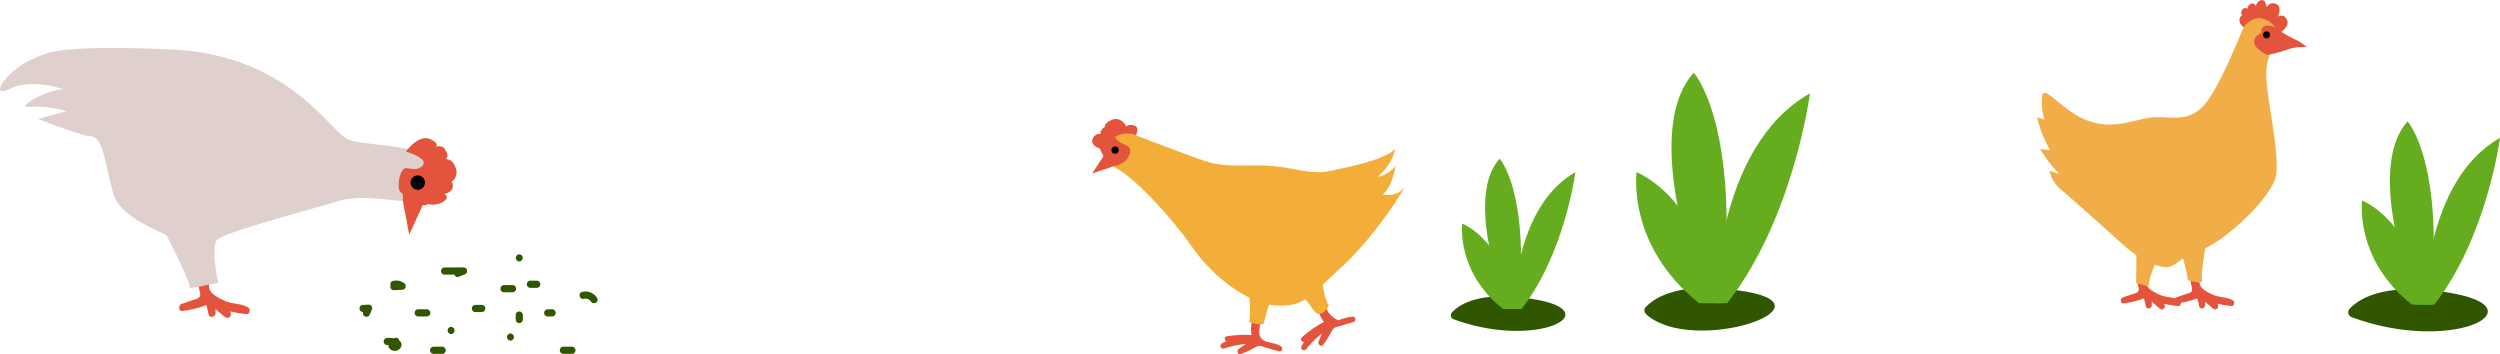 <svg xmlns="http://www.w3.org/2000/svg" xmlns:xlink="http://www.w3.org/1999/xlink" width="426.46" height="60.418" viewBox="0 0 426.46 60.418">
  <defs>
    <clipPath id="clip-path">
      <rect id="Rectangle_564" data-name="Rectangle 564" width="426.46" height="60.418" transform="translate(0 0)" fill="none"/>
    </clipPath>
  </defs>
  <g id="Groupe_1518" data-name="Groupe 1518" transform="translate(0 0)">
    <g id="Groupe_1517" data-name="Groupe 1517" clip-path="url(#clip-path)">
      <path id="Tracé_3377" data-name="Tracé 3377" d="M281.031,53.81c-.468-.386-.743-.931-.335-1.38,1.514-1.662,5.923-4.667,17.241-2.668,14.89,2.63-8.786,10.736-16.906,4.048" fill="#315600"/>
      <path id="Tracé_3378" data-name="Tracé 3378" d="M401.131,54.089a.864.864,0,0,1-.338-1.392c1.527-1.678,5.977-4.711,17.4-2.693,15.027,2.654.063,10.436-17.06,4.085" fill="#315600"/>
      <path id="Tracé_3379" data-name="Tracé 3379" d="M292.629,51.713s-.149-26.568,16.123-35.8c0,0-2.762,21.337-14.11,35.8Z" fill="#65ac1e"/>
      <path id="Tracé_3380" data-name="Tracé 3380" d="M290.982,51.713S279.314,23.09,288.923,12.4c0,0,7.962,8.615,4.942,39.317Z" fill="#65ac1e"/>
      <path id="Tracé_3381" data-name="Tracé 3381" d="M279.177,29.347s-1.739,12.528,10.661,22.366h4.027s-3.569-17.1-14.688-22.366" fill="#65ac1e"/>
      <path id="Tracé_3382" data-name="Tracé 3382" d="M413.641,51.973s-.119-21.123,12.819-28.46c0,0-2.2,16.964-11.218,28.46Z" fill="#65ac1e"/>
      <path id="Tracé_3383" data-name="Tracé 3383" d="M412.332,51.973s-9.277-22.757-1.638-31.26c0,0,6.331,6.85,3.93,31.26Z" fill="#65ac1e"/>
      <path id="Tracé_3384" data-name="Tracé 3384" d="M402.946,34.191s-1.382,9.961,8.476,17.782h3.2s-2.838-13.591-11.678-17.782" fill="#65ac1e"/>
      <path id="Tracé_3385" data-name="Tracé 3385" d="M247.958,54.449a.709.709,0,0,1-.277-1.142c1.253-1.377,4.9-3.865,14.273-2.21,12.328,2.178.052,8.563-14,3.352" fill="#315600"/>
      <path id="Tracé_3386" data-name="Tracé 3386" d="M258.221,52.713s-.1-17.33,10.517-23.349c0,0-1.8,13.918-9.2,23.349Z" fill="#65ac1e"/>
      <path id="Tracé_3387" data-name="Tracé 3387" d="M257.147,52.713s-7.611-18.67-1.343-25.646c0,0,5.193,5.619,3.223,25.646Z" fill="#65ac1e"/>
      <path id="Tracé_3388" data-name="Tracé 3388" d="M249.447,38.124S248.313,46.3,256.4,52.713h2.626s-2.327-11.151-9.58-14.589" fill="#65ac1e"/>
      <path id="Tracé_3389" data-name="Tracé 3389" d="M362.137,50.726l1.545-.531c.328-.113.879-.2,1.076-.519.178-.282.027-.684-.04-.979a3.318,3.318,0,0,1-.115-1.163.581.581,0,0,1,.918-.382c.37-.12.848.146.671.6-.5,1.281,1.283,2.1,2.2,2.524,1.087.5,2.35.347,3.391.955.418.244.272,1.03-.263.972a22.256,22.256,0,0,1-2.375-.387c.032.055.062.111.091.168a.524.524,0,0,1-.819.633c-.47-.369-.92-.759-1.356-1.164q0,.32,0,.639c0,.569-.93.735-1.025.139a8.67,8.67,0,0,0-.32-1.332,15.024,15.024,0,0,1-3.3.832l-.145.021c-.613.077-.662-.845-.139-1.025" fill="#e4543d"/>
      <path id="Tracé_3390" data-name="Tracé 3390" d="M388.31,7.147a9.467,9.467,0,0,0-1.7,6.015c.107,3.836,2.131,12.255,1.7,16.411s-9.591,12.148-12.787,13-4.05,2.771-5.755,2.984-5.328-1.812-7.139-3.41S352.566,33.089,351.31,32.13a5.784,5.784,0,0,1-1.682-2.984l1.682.533a20.22,20.22,0,0,1-3.28-4.262l1.7.213a20.44,20.44,0,0,1-2.238-5.648l1.279.426a9.284,9.284,0,0,1-.427-3.836c.107-2.664,3.517,2.664,8.206,4.156s8.264-.746,11.378-.746,5.565.746,8.122-2.131S382.343,5.49,382.982,4s7.033-2.866,5.328,3.149" fill="#f1ad47"/>
      <path id="Tracé_3391" data-name="Tracé 3391" d="M388.6,5.063a21.052,21.052,0,0,0,2.909,1.669A7.422,7.422,0,0,1,393.5,8.047a8.306,8.306,0,0,0-3.161.355,18.924,18.924,0,0,1-3.588.959s-2.167-.995-2.238-2.149,1.35-1.616,1.35-1.616a.836.836,0,0,1,.675-1.208,2.683,2.683,0,0,1,2.064.675" fill="#e4543d"/>
      <path id="Tracé_3392" data-name="Tracé 3392" d="M388.6,5.809s2.127-1.172,1.523-2.415-1.523-.533-1.523-.533.778-1.812-.359-2.2a1.2,1.2,0,0,0-1.563.532S386.427-.3,385.646.055a1.242,1.242,0,0,0-.817.959s-.355-.675-.924-.32a.876.876,0,0,0-.5.817.608.608,0,0,0-.923.178.892.892,0,0,0,0,1.027s-.356-.1-.462.642.695,1.273.695,1.273,1.4-1.77,2.928-1.522a3.634,3.634,0,0,1,2.952,2.7" fill="#e4543d"/>
      <path id="Tracé_3393" data-name="Tracé 3393" d="M386.037,5.951a.6.6,0,1,0,.6-.6.6.6,0,0,0-.6.6" fill="#000007"/>
      <path id="Tracé_3394" data-name="Tracé 3394" d="M368.048,43.958s-1.05,2.5-1.263,3.41a11.923,11.923,0,0,0-.266,1.492l-2.132-.586s.107-5.115,0-5.755,3.661,1.439,3.661,1.439" fill="#f1ad47"/>
      <path id="Tracé_3395" data-name="Tracé 3395" d="M371.235,50.726l1.545-.531c.328-.113.879-.2,1.076-.519.178-.282.027-.684-.04-.979a3.341,3.341,0,0,1-.115-1.163.581.581,0,0,1,.918-.382c.37-.12.848.146.672.6-.5,1.281,1.282,2.1,2.2,2.524,1.087.5,2.35.347,3.391.955.418.244.272,1.03-.263.972a22.254,22.254,0,0,1-2.375-.387c.032.055.062.111.091.168a.524.524,0,0,1-.819.633c-.47-.369-.92-.759-1.356-1.164q0,.32,0,.639c0,.569-.93.735-1.025.139a8.674,8.674,0,0,0-.32-1.332,15.025,15.025,0,0,1-3.3.832l-.145.021c-.613.077-.662-.845-.139-1.025" fill="#e4543d"/>
      <path id="Tracé_3396" data-name="Tracé 3396" d="M376.322,41.507s-.959,5.488-.693,6.287-2.4,0-2.4,0a28.61,28.61,0,0,0-1.172-4.742c-.48-.8,4.262-1.545,4.262-1.545" fill="#f1ad47"/>
      <path id="Tracé_3397" data-name="Tracé 3397" d="M208.406,58.6a8.007,8.007,0,0,1,.786-.382c-.341-.194-.4-.778.071-.854a19.2,19.2,0,0,1,4.235-.2,5.936,5.936,0,0,1-.1-1.128,9.523,9.523,0,0,1,.259-1.76c.114-.536.865-.383.918.087a.459.459,0,0,1,.524.578c-.319,1.07-.67,2.575.587,3.177.9.433,1.951.391,2.815.948a.473.473,0,0,1-.363.861l-1.812-.521-.815-.235a1.671,1.671,0,0,0-.878-.147,12.171,12.171,0,0,0-1.437.726c-.505.234-1.02.445-1.54.64-.537.2-.764-.572-.364-.861q.624-.453,1.269-.873a18.1,18.1,0,0,0-3.794.81.474.474,0,0,1-.363-.862" fill="#e4543d"/>
      <path id="Tracé_3398" data-name="Tracé 3398" d="M193.412,22.948s8.232,3.177,11.987,4.477,7.51.578,11.409.867,6.932,1.588,10.11.866,8.954-1.733,11.12-3.755a9.336,9.336,0,0,1-3.033,4.766,5.124,5.124,0,0,0,3.033-1.877s-.433,3.466-2.166,4.91c0,0,2.31.433,3.466-1.011s-4.188,7.51-10.254,13.142-6.788,6.932-11.12,6.788-10.4-4.044-14.587-9.965-10.174-12.1-13.21-13.6c-3.781-1.878-1.95-7.586,3.245-5.6" fill="#f3ae3a"/>
      <path id="Tracé_3399" data-name="Tracé 3399" d="M222.45,58.325c-.391.021-.759-.437-.4-.756a19.049,19.049,0,0,1,3.814-2.662,5.626,5.626,0,0,1-1.117-2.257.459.459,0,0,1-.007-.251c-.038-.1-.073-.2-.106-.3a.4.4,0,0,1,.145-.478.5.5,0,0,1,.9-.206c.4.561.557,1.228.9,1.816a3.88,3.88,0,0,0,1.608,1.347.541.541,0,0,1,.1.069A10.1,10.1,0,0,1,230.738,54a.474.474,0,0,1,.161.921l-1.806.541-.813.244a1.661,1.661,0,0,0-.818.351,12.084,12.084,0,0,0-.816,1.388c-.3.469-.617.926-.949,1.371s-.952-.068-.772-.528c.187-.478.387-.951.6-1.42a18.146,18.146,0,0,0-2.753,2.733.473.473,0,0,1-.771-.528,7.9,7.9,0,0,1,.454-.747" fill="#e4543d"/>
      <path id="Tracé_3400" data-name="Tracé 3400" d="M216.88,50.966a22.046,22.046,0,0,0-1.228,3.972c0,.866-2.527,0-2.527,0a22.688,22.688,0,0,0,0-4.477c-.289-.867,3.755.505,3.755.505" fill="#f3ae3a"/>
      <path id="Tracé_3401" data-name="Tracé 3401" d="M225.546,47.5s.217,3.343,1.155,4.632c0,0-.722,1.361-1.66,1.434s-1.806-2.455-3.106-3.033,2.715-3.348,3.611-3.033" fill="#f3ae3a"/>
      <path id="Tracé_3402" data-name="Tracé 3402" d="M193.76,23.083s.759-1.386-.3-1.675-1.3.193-1.3.193-.915-1.829-2.5-1.155-1.156,1.347-1.156,1.347-.08-.288-.5.241-.225.819-.225.819a1.3,1.3,0,0,0-1.444.962c-.241,1.108,1.3,1.541,1.3,1.541s.912,2.285,1.824,2.8,2.6-.536,2.942-1.258.914-1.588-.482-2.214a3.661,3.661,0,0,1-1.753-1.3,3.915,3.915,0,0,1,3.594-.3" fill="#e4543d"/>
      <path id="Tracé_3403" data-name="Tracé 3403" d="M188.6,26.078l-2.288,3.514,3.857-1.3s-1.81-1.731-1.569-2.212" fill="#e4543d"/>
      <path id="Tracé_3404" data-name="Tracé 3404" d="M189.585,25.7a.634.634,0,1,0,.627-.73.685.685,0,0,0-.627.73" fill="#000007"/>
      <path id="Tracé_3405" data-name="Tracé 3405" d="M30.987,51.844l1.813-.623c.385-.133,1.032-.241,1.263-.609.209-.331.032-.8-.046-1.15a3.893,3.893,0,0,1-.136-1.365.682.682,0,0,1,1.078-.447c.434-.142.995.17.788.7-.585,1.5,1.506,2.464,2.581,2.962,1.276.592,2.758.408,3.981,1.121.49.286.319,1.21-.31,1.141a25.79,25.79,0,0,1-2.786-.454c.037.065.072.13.106.2a.615.615,0,0,1-.961.742c-.551-.433-1.08-.89-1.592-1.366l0,.75c0,.668-1.092.862-1.2.163a10.358,10.358,0,0,0-.376-1.564,17.572,17.572,0,0,1-3.87.977l-.17.025c-.719.091-.777-.992-.163-1.2" fill="#e4543d"/>
      <path id="Tracé_3406" data-name="Tracé 3406" d="M7.763,9.217s2.251-1.688,21.762-.75,26.641,13.7,29.642,15.2,13.7.563,15.2,4.69-1.688,6-4.5,6-8.255-1.313-12.382,0S38.155,39.609,37.03,40.923s.187,7.316.187,7.316-5.44,1.126-4.878.938-3.564-8.442-3.939-9-7.692-2.814-9-6.941-1.689-9.755-3.752-9.944-9.161-3-9.161-3l4.846-1.313a17.2,17.2,0,0,0-6.191-.751c-2.627.375,2.063-2.686,5.628-3.03,0,0-5.441-1.907-9.193,0S1.14,11.221,7.763,9.217" fill="#dfd0ce"/>
      <path id="Tracé_3407" data-name="Tracé 3407" d="M69.235,25.852s2.189-3,4.127-2.126.813,1.5.813,1.5a1.157,1.157,0,0,1,1.814.375c.75,1.251,0,1.563,0,1.563s1.188-.262,1.751,1.526a1.933,1.933,0,0,1-.938,2.458s.375-.482.438.581S75.8,33.106,75.8,33.106s1.063.5-.187,1.313a3.5,3.5,0,0,1-2.689.376s-.063.423-.876.117a1.885,1.885,0,0,1-1.063-1.118s-2.752-.25-2.939-1.626.354-3.6,1.355-3.477,1.781.339,2.532-.289.46-1.555-2.7-2.55" fill="#e4543d"/>
      <path id="Tracé_3408" data-name="Tracé 3408" d="M68.725,34.305,69.8,40.047s2.5-5.543,2.689-5.742-3.762-1.762-3.762-1.762Z" fill="#e4543d"/>
      <path id="Tracé_3409" data-name="Tracé 3409" d="M72.494,31.149a1.228,1.228,0,1,1-1.228-1.228,1.228,1.228,0,0,1,1.228,1.228" fill="#000007"/>
      <path id="Tracé_3410" data-name="Tracé 3410" d="M72.82,52.759h-1.5a.613.613,0,0,0,0,1.225h1.5a.613.613,0,0,0,0-1.225" fill="#315600"/>
      <path id="Tracé_3411" data-name="Tracé 3411" d="M76.948,55.76a.613.613,0,0,0,0,1.225.613.613,0,0,0,0-1.225" fill="#315600"/>
      <path id="Tracé_3412" data-name="Tracé 3412" d="M87.078,56.886a.613.613,0,0,0,0,1.225.613.613,0,0,0,0-1.225" fill="#315600"/>
      <path id="Tracé_3413" data-name="Tracé 3413" d="M68.135,58.126a.572.572,0,0,0-.166-.334.637.637,0,0,0-.8-.068,3.767,3.767,0,0,0-1.107-.084.63.63,0,0,0-.612.612.616.616,0,0,0,.612.613c.081-.009.16-.013.237-.014a.574.574,0,0,0,.051.479,1.187,1.187,0,0,0,2.071-.185.8.8,0,0,0-.29-1.019" fill="#315600"/>
      <path id="Tracé_3414" data-name="Tracé 3414" d="M82.2,52.008H81.075a.613.613,0,0,0,0,1.225H82.2a.613.613,0,0,0,0-1.225" fill="#315600"/>
      <path id="Tracé_3415" data-name="Tracé 3415" d="M94.207,52.759h-.75a.613.613,0,1,0,0,1.225h.75a.613.613,0,0,0,0-1.225" fill="#315600"/>
      <path id="Tracé_3416" data-name="Tracé 3416" d="M91.581,47.881H90.455a.613.613,0,0,0,0,1.225h1.126a.613.613,0,0,0,0-1.225" fill="#315600"/>
      <path id="Tracé_3417" data-name="Tracé 3417" d="M68.923,48.287a2.3,2.3,0,0,0-1.885-.362.549.549,0,0,0-.41.733.586.586,0,0,0-.047.232.617.617,0,0,0,.612.612l1.421-.074a.618.618,0,0,0,.309-1.141" fill="#315600"/>
      <path id="Tracé_3418" data-name="Tracé 3418" d="M62.877,51.962l-.938.047a.612.612,0,0,0,0,1.224.283.283,0,0,1-.011.031.614.614,0,0,0,.427.754.634.634,0,0,0,.754-.428l.358-.853a.615.615,0,0,0-.59-.775" fill="#315600"/>
      <path id="Tracé_3419" data-name="Tracé 3419" d="M75.447,59.137h-1.5a.613.613,0,0,0,0,1.225h1.5a.613.613,0,0,0,0-1.225" fill="#315600"/>
      <path id="Tracé_3420" data-name="Tracé 3420" d="M97.584,59.137h-1.5a.613.613,0,0,0,0,1.225h1.5a.613.613,0,0,0,0-1.225" fill="#315600"/>
      <path id="Tracé_3421" data-name="Tracé 3421" d="M101.856,50.816A2.351,2.351,0,0,0,99.3,49.8c-.765.188-.441,1.37.326,1.181a1.086,1.086,0,0,1,1.171.457c.426.66,1.487.046,1.057-.618" fill="#315600"/>
      <path id="Tracé_3422" data-name="Tracé 3422" d="M88.579,43.378a.613.613,0,0,0,0,1.225.613.613,0,0,0,0-1.225" fill="#315600"/>
      <path id="Tracé_3423" data-name="Tracé 3423" d="M79.094,45.61l-3.272.019a.613.613,0,0,0,0,1.225l1.707-.01a.51.51,0,0,0,.707.363l1.021-.394a.616.616,0,0,0-.163-1.2" fill="#315600"/>
      <path id="Tracé_3424" data-name="Tracé 3424" d="M88.579,53.134a.623.623,0,0,0-.612.612V54.5a.612.612,0,0,0,1.224,0v-.751a.619.619,0,0,0-.612-.612" fill="#315600"/>
      <path id="Tracé_3425" data-name="Tracé 3425" d="M87.454,48.631h-1.5a.613.613,0,0,0,0,1.225h1.5a.613.613,0,0,0,0-1.225" fill="#315600"/>
    </g>
  </g>
</svg>
